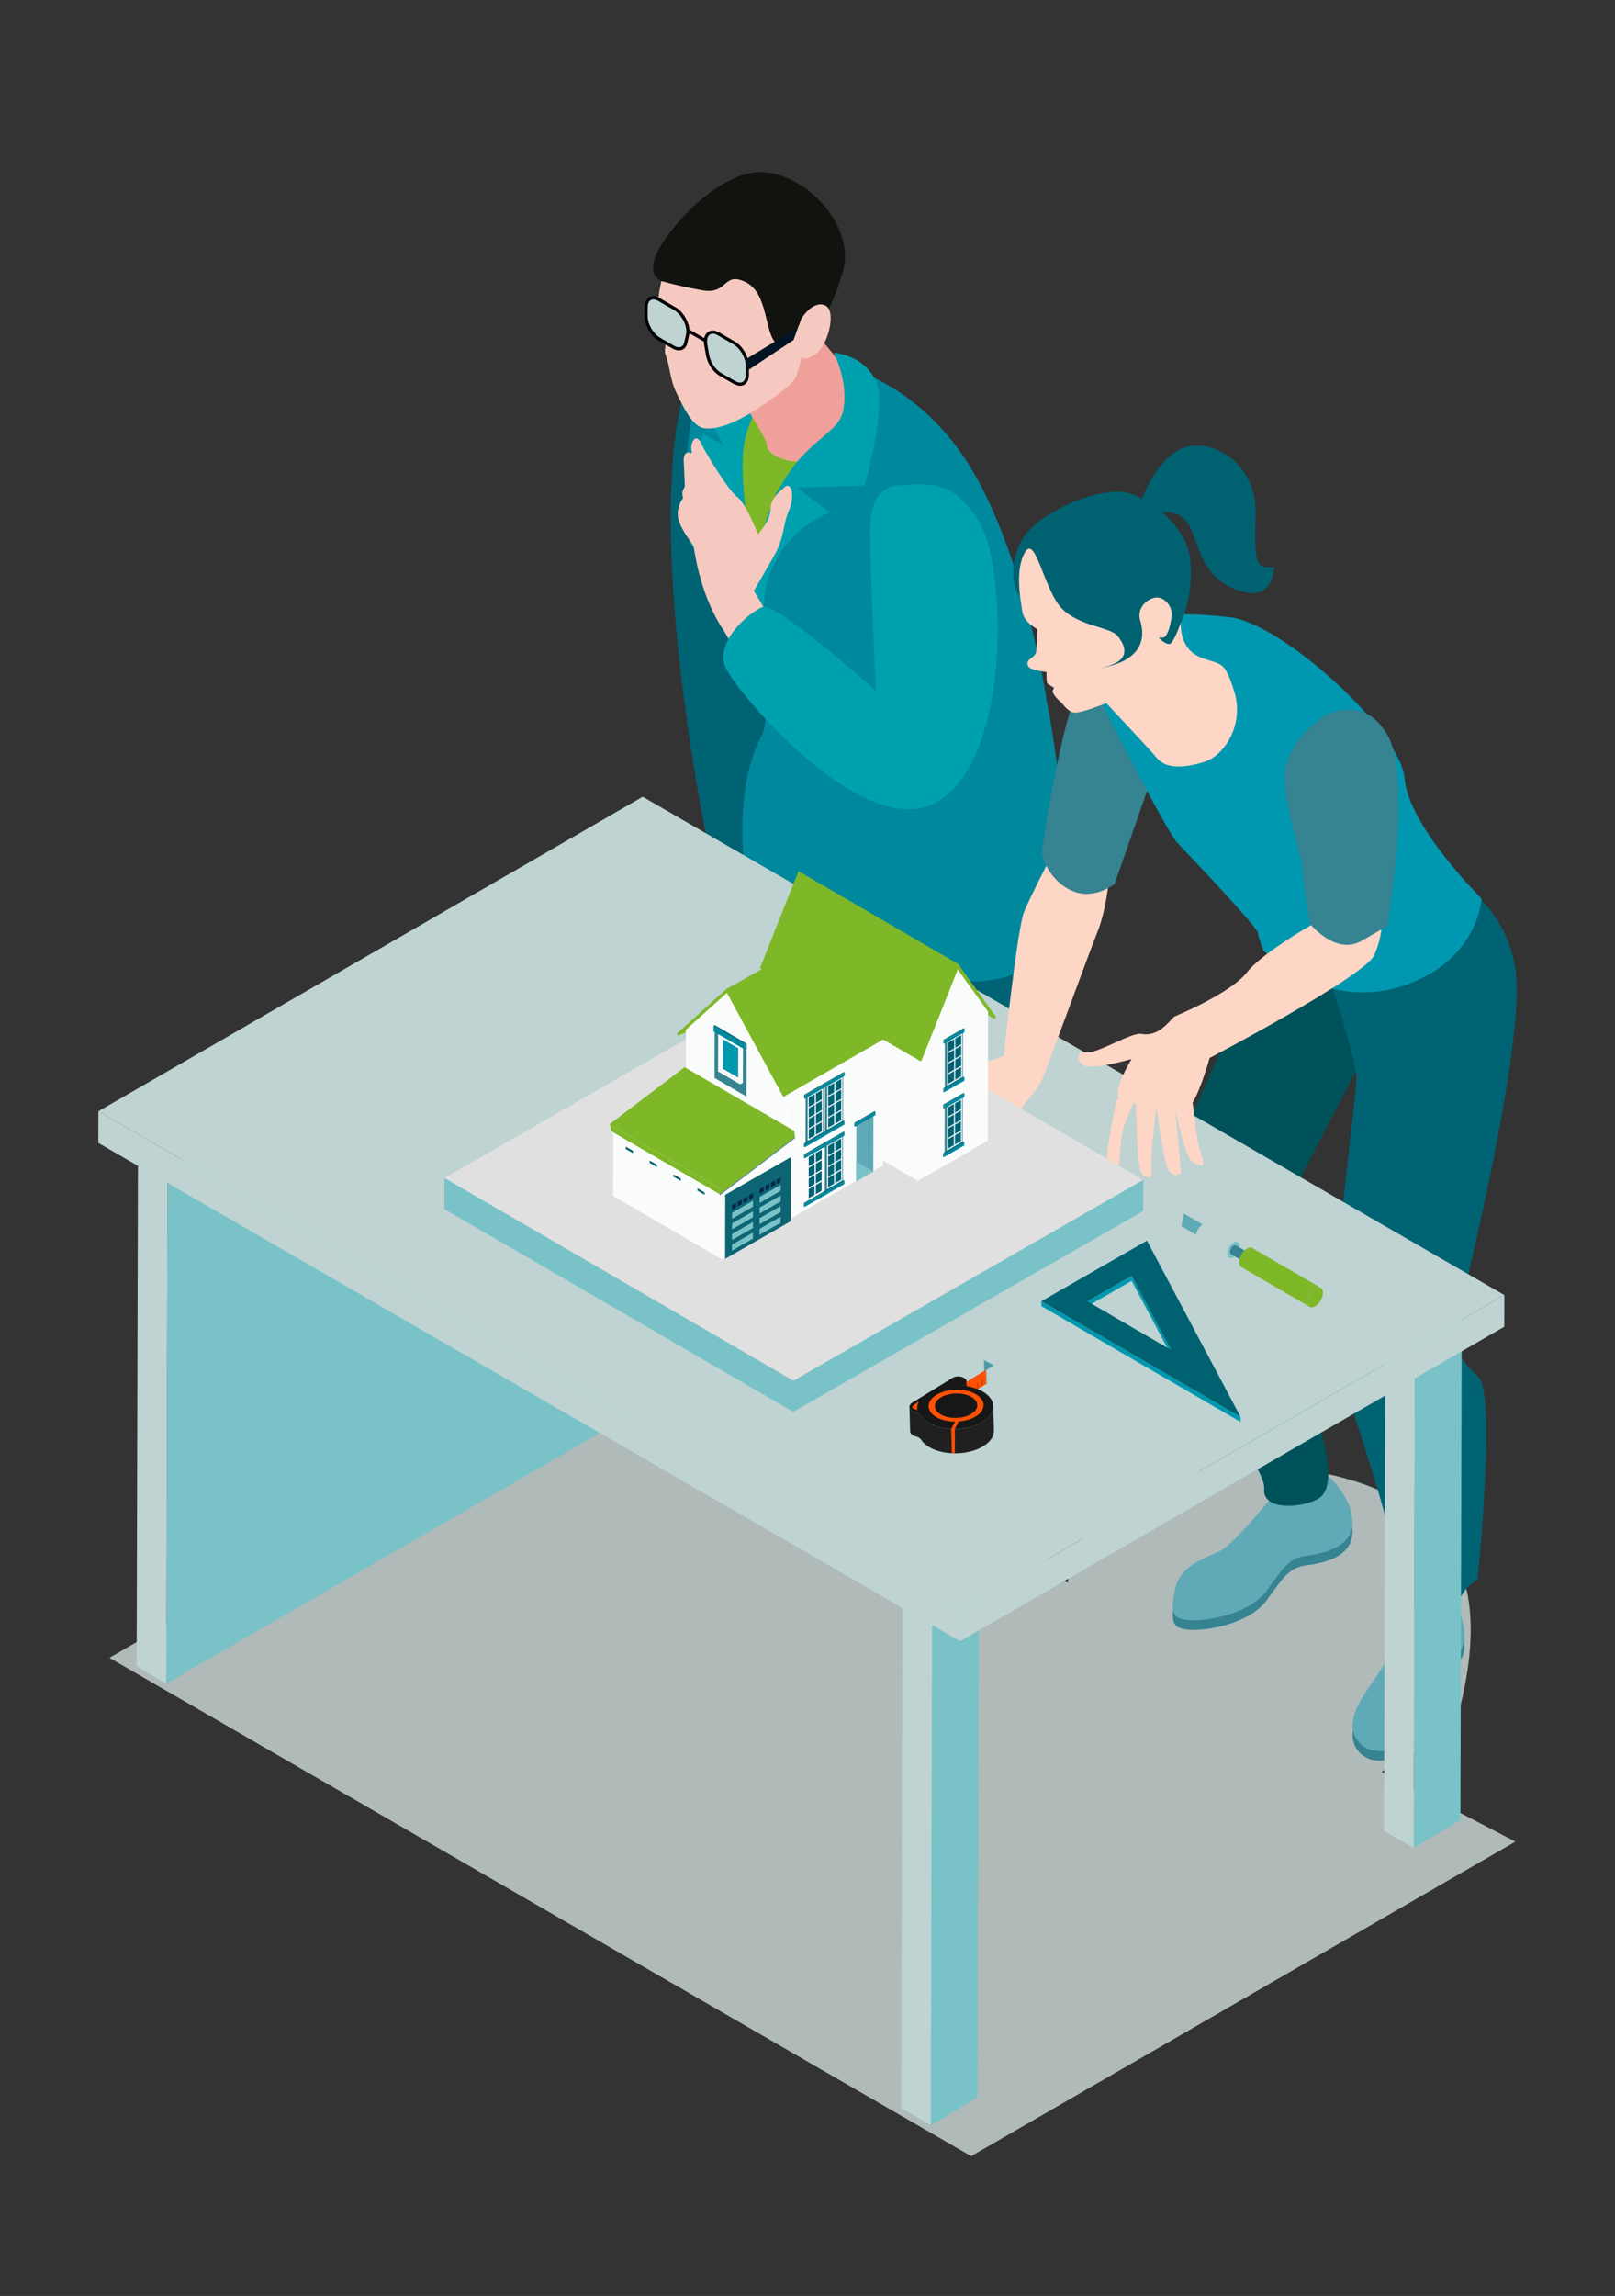 <svg xmlns="http://www.w3.org/2000/svg" viewBox="0 0 343.48 488.01"><rect x="0" y="0" width="343.48" height="488.01" fill="#333333" stroke="none"/><defs><style>.cls-1{fill:#00525a;}.cls-2{fill:#012849;}.cls-3{fill:#006171;}.cls-4{fill:#00889d;}.cls-5{fill:#0098b0;}.cls-6{fill:#000004;}.cls-7{fill:#001424;}.cls-8{fill:#006374;}.cls-9{fill:#f6c9c0;}.cls-10{fill:#fafcfc;}.cls-11{fill:#ff5003;}.cls-12{fill:#fdd6c5;}.cls-13{fill:#f0a09b;}.cls-14{fill:#7eb828;}.cls-15{fill:#6486a0;}.cls-16{fill:#00a1ae;}.cls-17{fill:#bed3d2;}.cls-18{fill:#e0e0e0;}.cls-19{fill:#171717;}.cls-20{fill:#202020;}.cls-21{fill:#10130e;}.cls-22{fill:#0d6574;}.cls-23{fill:#368392;}.cls-24{fill:#86a9c6;}.cls-25{fill:#4998a3;}.cls-26{fill:#272727;}.cls-27{fill:#5faab6;}.cls-28{fill:#79c2c8;}.cls-29{fill:#afbab9;}.cls-29,.cls-30{mix-blend-mode:multiply;}.cls-31{isolation:isolate;}</style></defs><g class="cls-31"><g id="Calque_1"><g><polygon class="cls-7" points="137.52 64.76 150.72 57.25 150 59.12 137.52 67.41 137.52 64.76"></polygon><g><g class="cls-30"><path class="cls-17" d="M249.82,318.33c0,15.18-21.31,27.48-47.6,27.48s-60.02-18.51-60.02-33.69,21.31-27.48,47.6-27.48,60.02,18.51,60.02,33.69Z"></path></g><g><g><path class="cls-9" d="M144.32,100.76s3.28,29.89,6.14,42.58c2.87,12.69-.1,11.16,.82,21.14,.92,9.98,2.61,14.13,2.92,15.66,.31,1.54-.92,6.91-1.54,9.83-.61,2.92-1.69,6.91-.46,9.21,1.23,2.3,2.3,10.75,4.61,12.28,2.3,1.54,3.99,3.38,4.3,2.3,.31-1.07-1.69-3.84-1.69-6.91s1.38-10.75,1.38-10.75c0,0,3.07-1.23,3.99,.46,.92,1.69-2,9.98,.92,7.22,2.92-2.76,3.22-17.66,1.23-19.81-2-2.15-4.3-3.07-4.3-6.6s3.22-35.62,4.15-42.69c.92-7.06,1.23-28.1-5.07-31.94-6.3-3.84-17.4-2-17.4-2Z"></path><g><path class="cls-8" d="M153.02,70.39s-5.24,5.24-6.97,10.71c-9.52,30.1,4.02,95.85,4.02,95.85,0,0,3.41,8.98,11.49,10.41,8.08,1.44,10.59-2.15,10.59-2.15,0,0-1-87.89-3.7-99.74-2.69-11.85-15.44-15.08-15.44-15.08Z"></path><path class="cls-17" d="M166.13,292.65s-9.69,10.05-13.29,10.41c-3.59,.36-14,9.7-13.64,12.21,.36,2.51,2.51,7.54,16.88,2.15,14.36-5.39,11.49-5.39,18.31-5.74,6.82-.36,11.85-5.03,10.41-8.26-1.44-3.23-4.31-14.36-4.31-14.36l-14.36,3.59Z"></path><path class="cls-26" d="M166.13,290.49s-9.69,10.05-13.29,10.41c-3.59,.36-14,9.69-13.64,12.21,.36,2.51,2.51,7.54,16.88,2.15,14.36-5.39,11.49-5.39,18.31-5.74,6.82-.36,11.85-5.03,10.41-8.26-1.44-3.23-4.31-14.36-4.31-14.36l-14.36,3.59Z"></path><path class="cls-24" d="M230.4,304.85s-.36,15.08-2.51,19.75c-2.15,4.67-7.18,15.8,3.23,14.36,10.41-1.44,12.21-7.9,16.52-15.44,4.31-7.54,0-29.8,0-29.8,0,0-7.54-6.46-10.77-5.03-3.23,1.44-7.18,17.59-7.18,17.59l.72-1.44Z"></path><path class="cls-26" d="M228.24,304.14s-.36,15.08-2.51,19.75c-2.15,4.67-7.18,15.8,3.23,14.36,10.41-1.44,12.21-7.9,16.52-15.44,4.31-7.54,0-29.8,0-29.8,0,0-7.54-6.46-10.77-5.03-3.23,1.44-7.18,17.59-7.18,17.59l.72-1.44Z"></path><path class="cls-1" d="M165.77,154.05s-8.26,17.24-7.54,46.68c.72,29.44,2.87,40.93,3.59,53.86,.72,12.93-2.15,41.29-2.15,41.29,0,0-.72,7.9,14,2.15,14.72-5.75,11.49-7.54,11.49-7.54,0,0,2.87-32.31,5.74-47.75,2.87-15.44,3.59-74.32,2.51-74.68-1.08-.36-27.65-14-27.65-14Z"></path><path class="cls-8" d="M177.62,173.08s-2.51,85.81,7.54,91.56c10.05,5.74,35.55,26.57,36.26,30.52,.72,3.95,3.95,11.49,3.95,11.49,0,0,0,8.98,9.69-.36,9.7-9.34,4.31-18.67,4.31-18.67,0,0-8.98-23.34-15.44-27.29-6.46-3.95-12.93-6.82-12.93-6.82,0,0,12.93-52.06,12.21-74.68-.72-22.62-9.69-29.44-9.69-29.44l-35.91,23.7Z"></path><path class="cls-4" d="M149.61,75.06s-7.18,31.96-2.51,40.93c4.67,8.98,20.01,30.55,14.62,40.97-5.39,10.41-3.53,25.82-3.53,25.82,0,0,38.19,38.37,62.8,21.58,11.23-7.66,1.63-55.38,1.63-55.38,0,0-4.06-27.24-14.47-46.63-10.41-19.39-25.49-23.07-27.29-24.51-.83-.67-7.59-1.31-14.62-1.81-8.14-.58-16.62-.97-16.62-.97Z"></path><path class="cls-14" d="M159.35,83.49c-.06,.05-.12,.1-.18,.15-.67,.65-4.86,4.94-5.23,10.97-.41,6.55,8.19,30.71,8.19,30.71,0,0-.18-19.59,4.91-22.93,23.75-15.56,2.53-26.57-7.69-18.9Z"></path><path class="cls-16" d="M169.5,74.14s-10.65,11.46-11.47,22.11c-.82,10.65,4.09,32.76,4.09,32.76,0,0-14.74-19.65-13.92-27.43,.82-7.78,1.23-9.42,1.23-9.42l4.5,2.46-5.32-9.01s2.87-13.1,8.6-14.74c5.73-1.64,12.28,3.28,12.28,3.28Z"></path><path class="cls-13" d="M156.03,82.34s7.54,11.49,7.18,12.57c-.36,1.08,4.31,4.67,10.05,2.51,5.74-2.15,9.08-11.2,8.08-15.44-.95-4.03-9.87-13.29-9.87-13.29l-15.44,13.64Z"></path><path class="cls-21" d="M142.12,63.22l-1.44-3.5s-3.41-1.08-.81-6.28c2.6-5.21,14-18.49,23.88-16.7s17.77,12.57,15.62,20.56c-2.15,7.99-5.57,12.66-5.57,12.66l-8.17,6.28s-.81,.9-4.13,.9-19.39-13.91-19.39-13.91Z"></path><path class="cls-9" d="M140.68,59.72s-1.62,6.28-.09,8.35c1.53,2.06,1.62,1.8,1.62,2.42s-1.2,3.57-.65,4.94c.9,2.22,.94,5.29,2.26,7.98,1.21,2.46,3.23,7.01,5.66,7.55,2.42,.54,6.73-.63,13.29-5.21,6.55-4.58,6.37-5.21,6.82-6.55,.45-1.35,.9-3.41,.9-3.41,0,0,.36,1.26,3.05-.63,2.69-1.89,4.49-9.43,1.8-10.32-2.69-.9-4.94,2.96-4.94,2.96,0,0-2.15,7.18-5.03,5.39-2.87-1.8-1.8-10.77-6.73-13.2-4.94-2.42-3.68,2.69-9.25,1.71-5.57-.99-8.71-1.97-8.71-1.97Z"></path></g></g><path class="cls-16" d="M162.54,128.6s-5.32-.82,.41-18.02c5.73-17.2,15.15-17.2,16.38-23.34,1.23-6.14-2.05-12.28-2.05-12.28,0,0,6.55,.41,9.01,6.14,2.46,5.73-2.46,22.11-2.46,22.11l-14.33,.41,6.96,5.32s-6.14,2.05-10.24,8.19c-4.09,6.14-3.69,11.46-3.69,11.46Z"></path><path class="cls-9" d="M158.58,143.68c2.44-3.06,4.89-6.12,7.09-9.36-2.94-4.67-5.34-8.73-5.34-8.73,0,0,1.82-3.1,4.23-7.34,2.41-4.25,1.81-6.35,3.23-9.76,1.42-3.41,.38-6.19-.92-4.95-1.31,1.23-2.88,2.19-3.01,4.8-.13,2.6-2.66,5.18-2.66,5.18,0,0-2.63-6.69-4.45-7.93-1.83-1.24-7.11-10.09-7.45-11.02-.35-.92-1.2-2.09-1.91-.87-.7,1.22-.18,2.67-.18,2.67,0,0-1.93-1.05-1.79,1.71,.13,2.76,.24,5.33,.24,5.33,0,0-.62,.91-.54,1.57,.07,.65,.16,.88,.16,.88,0,0-1.63,2.05-.99,4.51,.64,2.46,3.14,5.37,3.25,5.83,.11,.47,1.19,9.92,6.13,17.43,1.51,2.29,3.2,5.94,4.93,10.05Z"></path><path class="cls-16" d="M190.59,103.22s-5.53,0-5.53,9.21,1.23,34.4,1.23,34.4c0,0-21.29-19.04-24.16-17.81-2.87,1.23-10.24,7.37-7.78,12.9,2.46,5.53,30.1,38.08,45.45,28.25,15.35-9.83,14.13-49.75,8.6-58.96-5.53-9.21-10.44-8.6-17.81-7.98Z"></path></g></g><g><g id="Axo_base"><path class="cls-17" d="M150.86,70.78c.5-.29,1.19-.25,1.97,.2l3.32,1.92c1.54,.89,2.79,3.05,2.79,4.83v1.93c0,.89-.31,1.51-.82,1.81-.5,.29-1.2,.25-1.97-.2l-2.94-1.7c-1.3-.75-2.43-2.44-2.72-4.08l-.38-2.15c-.22-1.27,.1-2.19,.75-2.56Z"></path><path class="cls-6" d="M157.4,81.99c-.44,0-.92-.14-1.42-.43l-2.94-1.7c-1.39-.8-2.58-2.58-2.88-4.31l-.38-2.15c-.24-1.35,.1-2.44,.92-2.91,.64-.37,1.45-.29,2.3,.2l3.32,1.92c1.63,.94,2.96,3.24,2.96,5.12v1.94c0,.99-.35,1.73-.99,2.1-.27,.15-.57,.23-.89,.23Zm-6.37-10.92c-.56,.32-.78,1.15-.59,2.21l.38,2.16c.27,1.53,1.35,3.14,2.56,3.84l2.94,1.7c.64,.37,1.22,.44,1.63,.2,.42-.24,.65-.78,.65-1.52v-1.94c0-1.67-1.18-3.7-2.62-4.54l-3.32-1.92c-.63-.37-1.21-.44-1.63-.2Z"></path></g><g><path class="cls-17" d="M146.31,70.25l3.73,2.16-3.73-2.16Z"></path><path d="M150.04,72.75c-.06,0-.12-.01-.17-.04l-3.73-2.16c-.16-.09-.21-.3-.12-.46,.09-.16,.3-.21,.46-.12l3.73,2.16c.16,.09,.21,.3,.12,.46-.06,.11-.18,.17-.29,.17Z"></path></g><g id="Axo_base-2"><path class="cls-17" d="M138.23,63.49c.5-.29,1.2-.25,1.97,.2l3.32,1.92c1.79,1.03,3.12,3.72,2.72,5.5l-.38,1.71c-.12,.54-.39,.92-.75,1.13-.51,.29-1.21,.24-1.97-.2l-2.94-1.7c-1.54-.89-2.79-3.05-2.79-4.83v-1.93c0-.89,.31-1.51,.82-1.81Z"></path><path class="cls-6" d="M144.39,74.48c-.44,0-.92-.14-1.41-.43l-2.94-1.7c-1.63-.94-2.96-3.24-2.96-5.12v-1.93c0-.98,.35-1.73,.99-2.1,.64-.37,1.45-.3,2.3,.2l3.32,1.92c1.91,1.1,3.3,3.95,2.88,5.87l-.38,1.71c-.14,.62-.45,1.09-.91,1.35-.27,.15-.57,.23-.89,.23Zm-5.99-10.7c-.42,.24-.65,.78-.65,1.52v1.93c0,1.67,1.18,3.71,2.62,4.54l2.94,1.7c.63,.37,1.23,.44,1.63,.2,.29-.17,.49-.49,.59-.92l.38-1.71c.36-1.64-.9-4.18-2.56-5.14l-3.32-1.92c-.64-.37-1.21-.44-1.63-.2Z"></path></g></g><polygon class="cls-7" points="158.84 76.21 169.7 69.66 168.78 72.26 158.84 78.86 158.84 76.21"></polygon></g><g><g><path class="cls-29" d="M293.83,376.63c6.44-4.97,14.83-6.86,15.94-10.85,5.17-18.6,5.14-36.86-11.66-46.62-16.8-9.76-43.99-9.88-60.73-.27-5.36,3.08-8.75,9.66-10.33,17.5l-88.02-50.88L23.27,352.37l183.27,105.93,115.75-66.86-28.46-14.82Z"></path><g><g><path class="cls-23" d="M272.43,317.89s-9.72,12.22-12.79,13.74c-3.06,1.52-8.68,3.04-9.71,8.14-1.03,5.1-.65,6.37,3.04,6.64,3.7,.27,12.75-1.24,16.47-6.33,3.71-5.09,4.74-6.87,8.44-7.37,3.7-.5,10.97-1.88,9.59-8.77-1.38-6.89-9.15-11.37-9.15-11.37l-5.88,5.34Z"></path><path class="cls-27" d="M272.43,315.85s-9.72,12.22-12.79,13.74c-3.06,1.52-8.68,3.04-9.71,8.14-1.03,5.1-.65,6.37,3.04,6.64,3.7,.26,12.75-1.24,16.47-6.33,3.71-5.09,4.74-6.87,8.44-7.37,3.7-.5,10.97-1.88,9.59-8.77-1.38-6.89-9.15-11.37-9.15-11.37l-5.88,5.34Z"></path><path class="cls-1" d="M271.21,198.53s-31.8,65.2-28.76,73.37c3.04,8.17,26.93,39.35,26.41,44.44s8.66,4.1,11.73,2.07c3.07-2.03,1.55-9.18,1.55-9.18,0,0-5.04-23.99-8.59-29.61-3.56-5.62-7.12-9.71-7.12-9.71l25.12-48.39,2.1-21.93-22.44-1.08Z"></path><path class="cls-23" d="M297.74,339.51s-.92,11.47-3.1,15.8c-2.18,4.33-9.72,11.58-5.91,16.69,3.81,5.11,13,.54,16.33-4.42,3.33-4.96,3.35-11.47,5.65-14.9,2.3-3.44-1.38-10.33-2-14.41-.63-4.08-10.97,1.25-10.97,1.25Z"></path><path class="cls-27" d="M297.75,337.47s-.92,11.47-3.1,15.8c-2.18,4.33-9.72,11.58-5.91,16.69,3.81,5.11,13,.54,16.33-4.42,3.33-4.96,3.35-11.47,5.65-14.9,2.3-3.44-1.38-10.33-2-14.41-.63-4.08-10.97,1.25-10.97,1.25Z"></path><path class="cls-8" d="M278.87,197.02s9.62,26.55,9.61,32.16-6.77,50.99-4.24,59.67c2.53,8.68,13.66,40.33,12.13,43.9-1.54,3.57,1,7.65,1,7.65,0,0,10.7,4.11,12.75,.03,2.05-4.07,4.09-4.58,4.09-4.58,0,0,4.19-39.77,.11-43.35-4.07-3.58-5.59-7.16-5.59-7.16,0,0,16.49-63.71,13.47-80.04-3.02-16.33-17.29-20.45-17.29-20.45l-26.05,12.17Z"></path></g><g><g><polygon class="cls-28" points="151.4 181.34 151.11 290.97 35.36 357.83 35.65 248.2 151.4 181.34"></polygon><polygon class="cls-17" points="35.65 248.2 35.36 357.83 29.06 354.17 29.35 244.54 35.65 248.2"></polygon></g><g class="cls-31"><g><polygon class="cls-28" points="208.19 336.15 207.9 445.78 197.95 451.74 198.24 342.12 208.19 336.15"></polygon><polygon class="cls-17" points="198.24 342.12 197.95 451.74 191.65 448.08 191.94 338.46 198.24 342.12"></polygon></g><g><polygon class="cls-28" points="310.89 277.21 310.6 386.84 300.66 392.81 300.95 283.18 310.89 277.21"></polygon><polygon class="cls-17" points="300.95 283.18 300.66 392.81 294.36 389.15 294.65 279.52 300.95 283.18"></polygon></g><polygon class="cls-17" points="319.95 275.27 319.93 282 204.18 348.86 204.2 342.13 319.95 275.27"></polygon><polygon class="cls-17" points="204.2 342.13 204.18 348.86 20.91 242.93 20.93 236.2 204.2 342.13"></polygon><polygon class="cls-17" points="319.95 275.27 204.2 342.13 20.93 236.2 136.69 169.35 319.95 275.27"></polygon></g></g><g><path class="cls-3" d="M242.68,106.55s3.49-10.38,10.12-11.67c6.63-1.28,14.54,4.72,14.25,14.33s.1,11.3,2.44,11.31,1.43,0,1.43,0c0,0,.17,8.7-9.14,4.33-9.31-4.38-5.9-15.54-13.18-15.95-7.27-.41-6.81-.14-6.81-.14l.89-2.21Z"></path><g><g><g><path class="cls-12" d="M235.92,186.58s-.66,6.88-2.45,11.34c-1.8,4.46-11.3,30.57-12.07,32.1-.77,1.53-6.14,7.76-6.14,7.76,0,0-2.05,2.29-2.31,3.69-.26,1.4-1.41,4.33-3.33,4.33s-2.42-1.54-1.65-2.94c.77-1.4,2.04-1.52,2.05-3.06v-3.06s-10.7-.67-11.47-.54c-.77,.13-3.32,.76-4.21,1.14-.89,.38-3.7,1.14-4.59,.88-.89-.26-2.29-1.54-1.14-2.17,1.15-.63,1.92-.89,3.57-1.78,1.66-.89,8.67-1.51,8.67-1.51l-10.07-.54s-2.3-.13-3.19-.65c-.89-.51-.76-1.79-.25-2.17,.51-.38,1.91-.51,1.91-.51,0,0-1.53-1.28-.63-1.79,.89-.51,1.91-.76,1.91-.76,0,0-.38-1.02,0-1.28,.38-.25,12.37,1.44,16.06,1.19,3.7-.24,6.89-1.89,6.89-1.89,0,0,2.88-26.9,4.29-30.46,1.41-3.57,7.95-16.05,7.95-16.05l10.18,8.7Z"></path><path class="cls-23" d="M245.29,164.29l-8.22,23.57s-4.6,3.81-9.57,1.25c-4.97-2.56-5.97-7.79-5.97-7.79,0,0,5.33-38.11,11.07-40.01,5.74-1.9,12.69,22.99,12.69,22.99Z"></path></g><path class="cls-5" d="M232.21,145.26s15.47,31.03,18.27,33.97c2.8,2.94,16.79,17.64,17.04,19.04,.25,1.4,1.14,3.7,1.14,3.7,0,0,12.59,12.91,29.18,7.73,16.59-5.18,17.26-18.7,17.26-18.7,0,0-15.52-15.34-16.38-25.55-.87-10.2-26.18-33.1-37.27-34.27-11.09-1.18-30.34-2.5-29.24,14.08Z"></path><path class="cls-12" d="M293.79,196.17l-12.49-.93s-12.51,6.85-16.1,11.43c-3.58,4.58-15.45,9.4-15.45,9.4-1.53,1.53-3.58,4.33-7.02,3.68-2.02-.38-9.32,4.18-11.49,3.92-2.17-.26-2.55,1.4-.9,2.68,1.65,1.28,10.33-1.25,10.33-1.25,0,0-3.94,6.39-2.74,8.2l-.47,.59s-2.97,13.38-1.82,14.15c1.15,.77,2.04,.77,2.29,.26,.26-.51,.15-7.01,1.43-9.82,.72-1.56,1.3-2.99,1.69-3.96,.17,.04,.34,.09,.52,.13,.08,3.25,.32,11.31,.82,13.54,.63,2.81,2.93,2.3,2.55,1.03-.49-1.63,.68-11.29,.99-13.72,.42,2.57,1.63,12.73,2.97,13.73,1.53,1.15,2.3,0,2.3,0l-1.22-13.29c.32,1.51,2.15,10.55,3.9,11.25,1.91,.77,1.91,.64,2.04,.13,.13-.51-1.01-3.7-1.26-5.1-.2-1.09-.77-5.81-1.01-7.85,1.82-3,3.61-9.49,3.61-9.49,0,0,33.07-17.38,35-21.84,1.92-4.46,1.55-6.88,1.55-6.88Z"></path><path class="cls-23" d="M281.41,152.27s-8.18,5.59-8.19,12.73c-.02,7.14,3.91,17.35,3.9,20.28s1.5,11.1,1.5,11.1c0,0,5.47,6.77,10.96,3.6l5.49-3.17s5.31-31.1,.11-40.42c-5.2-9.32-13.76-4.12-13.76-4.12Z"></path></g><g><path class="cls-3" d="M219.24,129.41s-1.97-1.41-3.11-3.96c-1.14-2.55-1.38-9.44,4.12-14.02,5.5-4.58,13.6-7.23,18.19-6.9,4.59,.33,13.24,6.22,14.56,13.55,1.32,7.34-1.84,14.26-1.84,14.26,0,0-.95,4.61-.95,5.69s.38,2.23-3.2,4.26c-3.58,2.03-6.7,2.79-6.7,2.79l-6.37-1.42-4.64-7.03-10.05-7.23Z"></path><path class="cls-12" d="M251.15,132.34s-.52,5.44,4.06,7.32c4.59,1.88,5.1,.35,7.29,7.33,2.19,6.98-2.08,13.6-6.33,14.94-4.25,1.35-8.16,1.51-10.03-.71-1.86-2.22-10.85-11.76-10.85-11.76,0,0-5.08,2.03-6.61,2.02-1.53,0-2.61-1.92-3.12-2.3-.51-.38-1.91-1.85-1.65-2.43l.26-.57s-1.02-.58-1.34-.83c-.32-.26-.25-2.49-.25-2.49,0,0-2.23-.32-3.19-.71-.96-.38-1.08-1.28-.57-1.85,.51-.57,1.47-.76,1.6-2.1,.13-1.34,.2-4.46,.2-4.46,0,0-2.87-1.47-3.18-3.71-.31-2.23-1.7-8.68,.54-12.62,2.24-3.95,4.06,7.98,7.81,11.88,3.75,3.9,10.32,3.93,11.91,5.9,4.88,6.03-4.23,6.81-4.23,6.81,0,0,11.86-.78,9.02-10.18-.54-1.77,.39-3.82,2.63-4.65,2.23-.82,4.27,1.54,4.07,3.71-.2,2.17-.97,4.65-1.86,4.65h-.89s1.72,1.85,2.55,1.22c.83-.64,2.16-4.41,2.16-4.41Z"></path></g></g></g></g><g id="Axo_Projection"><g id="Axo_Extrusion"><g id="Axo_Surface_"><polygon id="Axo_panel" class="cls-28" points="94.53 250.37 168.73 293.46 168.71 300.09 94.51 256.99 94.53 250.37"></polygon><polygon id="Axo_panel-2" class="cls-28" points="168.73 293.46 243.15 250.76 243.13 257.39 168.71 300.09 168.73 293.46"></polygon></g><polygon id="Axo_base-3" class="cls-18" points="94.53 250.37 168.95 207.66 243.15 250.76 168.73 293.46 94.53 250.37"></polygon></g><g><polygon id="Axo_panel_" class="cls-14" points="203.51 205.23 211.46 216.52 177.7 196.91 177.92 190.81 203.51 205.23"></polygon><polygon class="cls-14" points="157.03 214.9 144.21 220.12 147.69 216.7 154.86 210.31 157.03 214.9"></polygon><g><g><g id="Axo_Extrusion-2"><polygon class="cls-10" points="195.28 223.55 195.21 250.99 162.48 231.98 162.55 204.54 195.28 223.55"></polygon><polygon class="cls-10" points="202.75 204.77 195.28 223.55 162.55 204.54 170.03 185.76 202.75 204.77"></polygon><polygon class="cls-10" points="202.75 204.77 210.15 215.02 210.08 242.46 195.21 250.99 195.28 223.55 202.75 204.77"></polygon></g><polygon id="Axo_base-4" class="cls-14" points="203.79 204.91 211.83 216.16 211.47 216.61 203.79 205.84 195.96 225.51 195.61 225.47 203.79 204.91"></polygon></g><g><g id="Axo_Extrusion-3"><polygon class="cls-10" points="168.44 258.83 168.51 232.03 187.87 220.93 187.8 247.72 168.44 258.83"></polygon><polygon class="cls-10" points="168.51 232.03 156.3 209.5 175.66 198.39 187.87 220.93 168.51 232.03"></polygon><polygon class="cls-10" points="168.44 258.83 145.8 245.68 145.87 218.88 156.3 209.5 168.51 232.03 168.44 258.83"></polygon></g><polygon id="Axo_base-5" class="cls-14" points="166.84 233.01 166.58 233.13 154.51 210.85 144.21 220.12 143.93 219.71 154.49 210.22 166.84 233.01"></polygon></g><g><g id="Axo_Extrusion-4"><polygon class="cls-10" points="168.46 241.89 153.5 253.57 130.44 240.18 145.4 228.49 168.46 241.89"></polygon><polygon class="cls-10" points="153.5 253.57 153.47 267.61 130.4 254.21 130.44 240.18 153.5 253.57"></polygon><polygon class="cls-10" points="168.46 241.89 168.41 259.03 153.47 267.61 153.5 253.57 168.46 241.89"></polygon></g><g id="Axo_Extrusion-5"><polygon id="Axo_panel_-2" class="cls-10" points="168.9 240.59 152.9 252.76 129.84 239.36 145.84 227.19 168.9 240.59"></polygon><polygon id="Axo_panel_-3" class="cls-10" points="152.9 252.76 153.1 254.08 130.04 240.68 129.84 239.36 152.9 252.76"></polygon><polygon id="Axo_base-6" class="cls-15" points="168.9 240.59 169.1 241.91 153.1 254.08 152.9 252.76 168.9 240.59"></polygon></g><g id="Axo_Extrusion-6"><polygon id="Axo_panel_-4" class="cls-14" points="168.87 240.35 152.86 252.51 129.8 239.12 145.8 226.95 168.87 240.35"></polygon><g><rect class="cls-14" x="127.75" y="232.81" width="20.1" height=".45" transform="translate(-112.93 130.92) rotate(-37.24)"></rect><rect class="cls-14" x="130.63" y="234.48" width="20.1" height=".45" transform="translate(-113.35 133) rotate(-37.24)"></rect><rect class="cls-14" x="133.52" y="236.16" width="20.1" height=".45" transform="translate(-113.78 135.09) rotate(-37.24)"></rect><rect class="cls-14" x="136.4" y="237.83" width="20.1" height=".45" transform="translate(-114.16 137.05) rotate(-37.22)"></rect><rect class="cls-14" x="139.28" y="239.51" width="20.1" height=".45" transform="translate(-114.63 139.26) rotate(-37.24)"></rect><rect class="cls-14" x="142.16" y="241.18" width="20.1" height=".45" transform="translate(-115.06 141.35) rotate(-37.24)"></rect><rect class="cls-14" x="145.05" y="242.86" width="20.1" height=".45" transform="translate(-115.48 143.43) rotate(-37.24)"></rect><rect class="cls-14" x="147.93" y="244.53" width="20.1" height=".45" transform="translate(-115.91 145.52) rotate(-37.24)"></rect><rect class="cls-14" x="150.81" y="246.21" width="20.1" height=".45" transform="translate(-116.25 147.38) rotate(-37.2)"></rect></g><polygon class="cls-14" points="152.86 252.51 153.06 253.83 130 240.44 129.8 239.12 152.86 252.51"></polygon><polygon class="cls-14" points="168.87 240.35 169.06 241.67 153.06 253.83 152.86 252.51 168.87 240.35"></polygon></g><g><polygon class="cls-10" points="154.95 255.58 166.8 248.77 166.8 248.5 154.95 255.31 154.95 255.58"></polygon><polygon class="cls-10" points="154.92 266.51 166.77 259.7 166.8 248.77 154.95 255.58 154.92 266.51"></polygon><g id="Axo_Compound_Extrusion"><g id="Axo_Extrusion-7"><polygon class="cls-10" points="167.12 260.17 167.15 248.7 166.8 248.5 166.77 259.97 167.12 260.17"></polygon><polygon class="cls-10" points="168.21 245.94 154.24 253.95 153.9 253.75 167.86 245.74 168.21 245.94"></polygon><polygon class="cls-10" points="154.24 253.95 154.21 267.58 153.86 267.38 153.9 253.75 154.24 253.95"></polygon></g><polygon class="cls-22" points="154.24 253.95 154.21 267.58 168.17 259.57 168.21 245.94 154.24 253.95"></polygon></g></g><g><g><g><polygon class="cls-2" points="156.56 256.63 155.7 257.12 155.71 256.13 156.57 255.64 156.56 256.63"></polygon><polygon class="cls-28" points="160.16 256.48 155.7 259.04 155.7 257.77 160.16 255.21 160.16 256.48"></polygon><polygon class="cls-28" points="160.15 258.74 155.69 261.3 155.7 260.03 160.15 257.47 160.15 258.74"></polygon><polygon class="cls-28" points="160.15 261.01 155.69 263.56 155.69 262.29 160.15 259.73 160.15 261.01"></polygon><polygon class="cls-28" points="160.14 263.27 155.68 265.82 155.68 264.55 160.14 261.99 160.14 263.27"></polygon><polygon class="cls-2" points="157.76 255.94 156.9 256.43 156.91 255.44 157.77 254.95 157.76 255.94"></polygon><polygon class="cls-2" points="158.96 255.25 158.1 255.74 158.11 254.75 158.97 254.26 158.96 255.25"></polygon></g><polygon class="cls-2" points="160.16 254.56 159.3 255.05 159.31 254.06 160.17 253.57 160.16 254.56"></polygon></g><g><g><polygon class="cls-2" points="162.44 253.26 161.58 253.75 161.58 252.76 162.44 252.27 162.44 253.26"></polygon><polygon class="cls-28" points="166.03 253.11 161.57 255.67 161.58 254.4 166.03 251.84 166.03 253.11"></polygon><polygon class="cls-28" points="166.02 255.37 161.57 257.93 161.57 256.66 166.03 254.1 166.02 255.37"></polygon><polygon class="cls-28" points="166.02 257.63 161.56 260.19 161.56 258.92 166.02 256.36 166.02 257.63"></polygon><polygon class="cls-28" points="166.01 259.9 161.55 262.45 161.56 261.18 166.02 258.62 166.01 259.9"></polygon><polygon class="cls-2" points="163.64 252.57 162.78 253.06 162.78 252.07 163.64 251.58 163.64 252.57"></polygon><polygon class="cls-2" points="164.84 251.88 163.98 252.37 163.98 251.38 164.84 250.89 164.84 251.88"></polygon></g><polygon class="cls-2" points="166.04 251.19 165.18 251.68 165.18 250.69 166.04 250.2 166.04 251.19"></polygon></g></g></g><polygon class="cls-27" points="185.76 236.79 185.73 249 182.1 251.08 182.13 238.87 185.76 236.79"></polygon><polygon class="cls-28" points="185.73 249 182.1 251.08 182.11 246.89 185.73 249"></polygon><g id="Axo_Extrusion-8"><polygon id="Axo_panel_-5" class="cls-3" points="186.19 236.28 181.88 238.76 181.7 238.66 186.01 236.18 186.19 236.28"></polygon><polygon id="Axo_panel_-6" class="cls-8" points="181.88 238.76 181.87 239.49 181.7 239.38 181.7 238.66 181.88 238.76"></polygon><polygon id="Axo_base-7" class="cls-4" points="186.19 236.28 186.19 237.01 181.87 239.49 181.88 238.76 186.19 236.28"></polygon></g><g><g><polygon class="cls-23" points="204.8 229.37 200.94 231.58 200.96 221.37 204.83 219.15 204.8 229.37"></polygon><g><polygon class="cls-8" points="204.43 219.91 204.42 221.98 203.09 222.75 203.09 220.68 204.43 219.91"></polygon><polygon class="cls-8" points="202.93 220.77 202.92 222.85 201.59 223.61 201.59 221.54 202.93 220.77"></polygon><polygon class="cls-8" points="204.42 222.18 204.42 224.25 203.08 225.02 203.09 222.94 204.42 222.18"></polygon><polygon class="cls-8" points="204.42 224.44 204.41 226.51 203.08 227.28 203.08 225.21 204.42 224.44"></polygon><polygon class="cls-8" points="202.92 225.3 202.91 227.37 201.57 228.14 201.58 226.07 202.92 225.3"></polygon><polygon class="cls-8" points="204.41 226.7 204.41 228.78 203.07 229.54 203.08 227.47 204.41 226.7"></polygon><polygon class="cls-8" points="202.92 223.04 202.92 225.11 201.58 225.88 201.59 223.8 202.92 223.04"></polygon><polygon class="cls-8" points="202.91 227.57 202.9 229.64 201.57 230.41 201.57 228.33 202.91 227.57"></polygon><g id="Axo_Compound_Extrusion-2"><g id="Axo_Extrusion-9"><g id="Axo_Inversion"><polygon id="Axo_panel-3" class="cls-10" points="204.5 228.83 204.5 226.76 204.41 226.7 204.41 228.78 204.5 228.83"></polygon><polygon id="Axo_panel-4" class="cls-10" points="203.16 229.6 204.5 228.83 204.41 228.78 203.07 229.54 203.16 229.6"></polygon></g><g id="Axo_Inversion-2"><polygon id="Axo_panel-5" class="cls-10" points="203.01 222.9 203.02 220.82 202.93 220.77 202.92 222.85 203.01 222.9"></polygon><polygon id="Axo_panel-6" class="cls-10" points="201.68 223.67 203.01 222.9 202.92 222.85 201.59 223.61 201.68 223.67"></polygon></g><g id="Axo_Inversion-3"><polygon id="Axo_panel-7" class="cls-10" points="203.01 225.16 203.01 223.09 202.92 223.04 202.92 225.11 203.01 225.16"></polygon><polygon id="Axo_panel-8" class="cls-10" points="201.67 225.93 203.01 225.16 202.92 225.11 201.58 225.88 201.67 225.93"></polygon></g><g id="Axo_Inversion-4"><polygon id="Axo_panel-9" class="cls-10" points="203 227.43 203.01 225.35 202.92 225.3 202.91 227.37 203 227.43"></polygon><polygon id="Axo_panel-10" class="cls-10" points="201.66 228.19 203 227.43 202.91 227.37 201.57 228.14 201.66 228.19"></polygon></g><g id="Axo_Inversion-5"><polygon id="Axo_panel-11" class="cls-10" points="202.99 229.69 203 227.62 202.91 227.57 202.9 229.64 202.99 229.69"></polygon><polygon id="Axo_panel-12" class="cls-10" points="201.66 230.46 202.99 229.69 202.9 229.64 201.57 230.41 201.66 230.46"></polygon></g><g id="Axo_Inversion-6"><polygon id="Axo_panel-13" class="cls-10" points="204.5 226.57 204.51 224.49 204.42 224.44 204.41 226.51 204.5 226.57"></polygon><polygon id="Axo_panel-14" class="cls-10" points="203.17 227.33 204.5 226.57 204.41 226.51 203.08 227.28 203.17 227.33"></polygon></g><g id="Axo_Inversion-7"><polygon id="Axo_panel-15" class="cls-10" points="204.51 224.3 204.51 222.23 204.42 222.18 204.42 224.25 204.51 224.3"></polygon><polygon id="Axo_panel-16" class="cls-10" points="203.17 225.07 204.51 224.3 204.42 224.25 203.08 225.02 203.17 225.07"></polygon></g><g id="Axo_Inversion-8"><polygon id="Axo_panel-17" class="cls-10" points="204.51 222.04 204.52 219.96 204.43 219.91 204.42 221.98 204.51 222.04"></polygon><polygon id="Axo_panel-18" class="cls-10" points="203.18 222.8 204.51 222.04 204.42 221.98 203.09 222.75 203.18 222.8"></polygon></g><polygon id="Axo_panel_-7" class="cls-10" points="204.69 219.68 201.52 221.5 201.43 221.44 204.6 219.62 204.69 219.68"></polygon><polygon id="Axo_panel_-8" class="cls-10" points="201.52 221.5 201.49 230.74 201.4 230.69 201.43 221.44 201.52 221.5"></polygon></g><path id="Axo_Compound" class="cls-10" d="M201.52,221.5l-.02,9.25,3.17-1.82,.02-9.25-3.17,1.82Zm2.98,7.33l-1.34,.77v-2.07s1.34-.77,1.34-.77v2.07Zm-1.51,.86l-1.34,.77v-2.07s1.34-.77,1.34-.77v2.07Zm.17-4.43l1.34-.77v2.07s-1.34,.77-1.34,.77v-2.07Zm-.17,2.17l-1.34,.77v-2.07s1.34-.77,1.34-.77v2.07Zm.17-4.43l1.34-.77v2.07s-1.34,.77-1.34,.77v-2.07Zm-.17,2.17l-1.34,.77v-2.07s1.34-.77,1.34-.77v2.07Zm.17-4.43l1.34-.77v2.07s-1.34,.77-1.34,.77v-2.07Zm-.17,2.17l-1.34,.77v-2.07s1.34-.77,1.34-.77v2.07Z"></path></g></g></g><g id="Axo_Extrusion-10"><polygon id="Axo_panel_-9" class="cls-3" points="205.14 218.64 200.83 221.12 200.65 221.02 204.96 218.54 205.14 218.64"></polygon><polygon id="Axo_panel_-10" class="cls-8" points="200.83 221.12 200.83 221.85 200.65 221.74 200.65 221.02 200.83 221.12"></polygon><polygon id="Axo_base-8" class="cls-4" points="205.14 218.64 205.14 219.37 200.83 221.85 200.83 221.12 205.14 218.64"></polygon></g><g id="Axo_Extrusion-11"><polygon id="Axo_panel_-11" class="cls-3" points="205.12 228.97 200.8 231.45 200.62 231.34 204.94 228.87 205.12 228.97"></polygon><polygon id="Axo_panel_-12" class="cls-8" points="200.8 231.45 200.8 232.17 200.62 232.07 200.62 231.34 200.8 231.45"></polygon><polygon id="Axo_base-9" class="cls-4" points="205.12 228.97 205.11 229.7 200.8 232.17 200.8 231.45 205.12 228.97"></polygon></g></g><g><g><polygon class="cls-23" points="179.31 238.68 175.45 240.9 175.47 230.68 179.34 228.47 179.31 238.68"></polygon><g><polygon class="cls-8" points="178.94 229.23 178.93 231.3 177.6 232.07 177.6 229.99 178.94 229.23"></polygon><polygon class="cls-8" points="177.44 230.09 177.43 232.16 176.09 232.93 176.1 230.86 177.44 230.09"></polygon><polygon class="cls-8" points="178.93 231.49 178.93 233.56 177.59 234.33 177.6 232.26 178.93 231.49"></polygon><polygon class="cls-8" points="178.93 233.75 178.92 235.83 177.59 236.6 177.59 234.52 178.93 233.75"></polygon><polygon class="cls-8" points="177.43 234.62 177.42 236.69 176.08 237.46 176.09 235.38 177.43 234.62"></polygon><polygon class="cls-8" points="178.92 236.02 178.92 238.09 177.58 238.86 177.59 236.79 178.92 236.02"></polygon><polygon class="cls-8" points="177.43 232.35 177.43 234.43 176.09 235.19 176.09 233.12 177.43 232.35"></polygon><polygon class="cls-8" points="177.42 236.88 177.41 238.95 176.08 239.72 176.08 237.65 177.42 236.88"></polygon><g id="Axo_Compound_Extrusion-3"><g id="Axo_Extrusion-12"><g id="Axo_Inversion-9"><polygon id="Axo_panel-19" class="cls-10" points="179.01 238.14 179.01 236.07 178.92 236.02 178.92 238.09 179.01 238.14"></polygon><polygon id="Axo_panel-20" class="cls-10" points="177.67 238.91 179.01 238.14 178.92 238.09 177.58 238.86 177.67 238.91"></polygon></g><g id="Axo_Inversion-10"><polygon id="Axo_panel-21" class="cls-10" points="177.52 232.21 177.53 230.14 177.44 230.09 177.43 232.16 177.52 232.21"></polygon><polygon id="Axo_panel-22" class="cls-10" points="176.18 232.98 177.52 232.21 177.43 232.16 176.09 232.93 176.18 232.98"></polygon></g><g id="Axo_Inversion-11"><polygon id="Axo_panel-23" class="cls-10" points="177.52 234.48 177.52 232.41 177.43 232.35 177.43 234.43 177.52 234.48"></polygon><polygon id="Axo_panel-24" class="cls-10" points="176.18 235.24 177.52 234.48 177.43 234.43 176.09 235.19 176.18 235.24"></polygon></g><g id="Axo_Inversion-12"><polygon id="Axo_panel-25" class="cls-10" points="177.51 236.74 177.52 234.67 177.43 234.62 177.42 236.69 177.51 236.74"></polygon><polygon id="Axo_panel-26" class="cls-10" points="176.17 237.51 177.51 236.74 177.42 236.69 176.08 237.46 176.17 237.51"></polygon></g><g id="Axo_Inversion-13"><polygon id="Axo_panel-27" class="cls-10" points="177.5 239.01 177.51 236.93 177.42 236.88 177.41 238.95 177.5 239.01"></polygon><polygon id="Axo_panel-28" class="cls-10" points="176.17 239.77 177.5 239.01 177.41 238.95 176.08 239.72 176.17 239.77"></polygon></g><g id="Axo_Inversion-14"><polygon id="Axo_panel-29" class="cls-10" points="179.01 235.88 179.02 233.81 178.93 233.75 178.92 235.83 179.01 235.88"></polygon><polygon id="Axo_panel-30" class="cls-10" points="177.68 236.65 179.01 235.88 178.92 235.83 177.59 236.6 177.68 236.65"></polygon></g><g id="Axo_Inversion-15"><polygon id="Axo_panel-31" class="cls-10" points="179.02 233.62 179.02 231.54 178.93 231.49 178.93 233.56 179.02 233.62"></polygon><polygon id="Axo_panel-32" class="cls-10" points="177.68 234.38 179.02 233.62 178.93 233.56 177.59 234.33 177.68 234.38"></polygon></g><g id="Axo_Inversion-16"><polygon id="Axo_panel-33" class="cls-10" points="179.02 231.35 179.03 229.28 178.94 229.23 178.93 231.3 179.02 231.35"></polygon><polygon id="Axo_panel-34" class="cls-10" points="177.69 232.12 179.02 231.35 178.93 231.3 177.6 232.07 177.69 232.12"></polygon></g><polygon id="Axo_panel_-13" class="cls-10" points="179.19 228.99 176.02 230.81 175.94 230.76 179.11 228.94 179.19 228.99"></polygon><polygon id="Axo_panel_-14" class="cls-10" points="176.02 230.81 176 240.06 175.91 240.01 175.94 230.76 176.02 230.81"></polygon></g><path id="Axo_Compound-2" class="cls-10" d="M176.02,230.81l-.02,9.25,3.17-1.82,.02-9.25-3.17,1.82Zm2.98,7.33l-1.34,.77v-2.07s1.34-.77,1.34-.77v2.07Zm-1.51,.86l-1.34,.77v-2.07s1.34-.77,1.34-.77v2.07Zm.17-4.43l1.34-.77v2.07s-1.34,.77-1.34,.77v-2.07Zm-.17,2.17l-1.34,.77v-2.07s1.34-.77,1.34-.77v2.07Zm.17-4.43l1.34-.77v2.07s-1.34,.77-1.34,.77v-2.07Zm-.17,2.17l-1.34,.77v-2.07s1.34-.77,1.34-.77v2.07Zm.17-4.43l1.34-.77v2.07s-1.34,.77-1.34,.77v-2.07Zm-.17,2.17l-1.34,.77v-2.07s1.34-.77,1.34-.77v2.07Z"></path></g></g></g><g id="Axo_Extrusion-13"><polygon id="Axo_panel_-15" class="cls-3" points="179.65 227.96 175.34 230.44 175.16 230.33 179.47 227.86 179.65 227.96"></polygon><polygon id="Axo_panel_-16" class="cls-14" points="175.34 230.44 175.33 231.16 175.16 231.06 175.16 230.33 175.34 230.44"></polygon><polygon id="Axo_base-10" class="cls-4" points="179.65 227.96 179.65 228.69 175.33 231.16 175.34 230.44 179.65 227.96"></polygon></g><g id="Axo_Extrusion-14"><polygon id="Axo_panel_-17" class="cls-3" points="179.63 238.29 175.31 240.76 175.13 240.66 179.45 238.18 179.63 238.29"></polygon><polygon id="Axo_panel_-18" class="cls-14" points="175.31 240.76 175.31 241.49 175.13 241.39 175.13 240.66 175.31 240.76"></polygon><polygon id="Axo_base-11" class="cls-4" points="179.63 238.29 179.62 239.01 175.31 241.49 175.31 240.76 179.63 238.29"></polygon></g></g><g><g><polygon class="cls-23" points="175.17 241.05 171.31 243.27 171.34 233.06 175.2 230.84 175.17 241.05"></polygon><g><polygon class="cls-8" points="174.8 231.6 174.8 233.67 173.46 234.44 173.47 232.37 174.8 231.6"></polygon><polygon class="cls-8" points="173.3 232.46 173.3 234.54 171.96 235.3 171.96 233.23 173.3 232.46"></polygon><polygon class="cls-8" points="174.8 233.86 174.79 235.94 173.46 236.7 173.46 234.63 174.8 233.86"></polygon><polygon class="cls-8" points="174.79 236.13 174.79 238.2 173.45 238.97 173.45 236.9 174.79 236.13"></polygon><polygon class="cls-8" points="173.29 236.99 173.28 239.06 171.95 239.83 171.95 237.76 173.29 236.99"></polygon><polygon class="cls-8" points="174.78 238.39 174.78 240.47 173.44 241.23 173.45 239.16 174.78 238.39"></polygon><polygon class="cls-8" points="173.3 234.73 173.29 236.8 171.95 237.57 171.96 235.49 173.3 234.73"></polygon><polygon class="cls-8" points="173.28 239.25 173.28 241.33 171.94 242.1 171.95 240.02 173.28 239.25"></polygon><g id="Axo_Compound_Extrusion-4"><g id="Axo_Extrusion-15"><g id="Axo_Inversion-17"><polygon id="Axo_panel-35" class="cls-10" points="174.87 240.52 174.87 238.44 174.78 238.39 174.78 240.47 174.87 240.52"></polygon><polygon id="Axo_panel-36" class="cls-10" points="173.53 241.28 174.87 240.52 174.78 240.47 173.44 241.23 173.53 241.28"></polygon></g><g id="Axo_Inversion-18"><polygon id="Axo_panel-37" class="cls-10" points="173.39 234.59 173.39 232.51 173.3 232.46 173.3 234.54 173.39 234.59"></polygon><polygon id="Axo_panel-38" class="cls-10" points="172.05 235.35 173.39 234.59 173.3 234.54 171.96 235.3 172.05 235.35"></polygon></g><g id="Axo_Inversion-19"><polygon id="Axo_panel-39" class="cls-10" points="173.38 236.85 173.38 234.78 173.3 234.73 173.29 236.8 173.38 236.85"></polygon><polygon id="Axo_panel-40" class="cls-10" points="172.04 237.62 173.38 236.85 173.29 236.8 171.95 237.57 172.04 237.62"></polygon></g><g id="Axo_Inversion-20"><polygon id="Axo_panel-41" class="cls-10" points="173.37 239.12 173.38 237.04 173.29 236.99 173.28 239.06 173.37 239.12"></polygon><polygon id="Axo_panel-42" class="cls-10" points="172.04 239.88 173.37 239.12 173.28 239.06 171.95 239.83 172.04 239.88"></polygon></g><g id="Axo_Inversion-21"><polygon id="Axo_panel-43" class="cls-10" points="173.37 241.38 173.37 239.31 173.28 239.25 173.28 241.33 173.37 241.38"></polygon><polygon id="Axo_panel-44" class="cls-10" points="172.03 242.15 173.37 241.38 173.28 241.33 171.94 242.1 172.03 242.15"></polygon></g><g id="Axo_Inversion-22"><polygon id="Axo_panel-45" class="cls-10" points="174.87 238.25 174.88 236.18 174.79 236.13 174.79 238.2 174.87 238.25"></polygon><polygon id="Axo_panel-46" class="cls-10" points="173.54 239.02 174.87 238.25 174.79 238.2 173.45 238.97 173.54 239.02"></polygon></g><g id="Axo_Inversion-23"><polygon id="Axo_panel-47" class="cls-10" points="174.88 235.99 174.89 233.92 174.8 233.86 174.79 235.94 174.88 235.99"></polygon><polygon id="Axo_panel-48" class="cls-10" points="173.54 236.76 174.88 235.99 174.79 235.94 173.46 236.7 173.54 236.76"></polygon></g><g id="Axo_Inversion-24"><polygon id="Axo_panel-49" class="cls-10" points="174.89 233.73 174.89 231.65 174.8 231.6 174.8 233.67 174.89 233.73"></polygon><polygon id="Axo_panel-50" class="cls-10" points="173.55 234.49 174.89 233.73 174.8 233.67 173.46 234.44 173.55 234.49"></polygon></g><polygon id="Axo_panel_-19" class="cls-10" points="175.06 231.37 171.89 233.19 171.8 233.13 174.97 231.31 175.06 231.37"></polygon><polygon id="Axo_panel_-20" class="cls-10" points="171.89 233.19 171.86 242.43 171.77 242.38 171.8 233.13 171.89 233.19"></polygon></g><path id="Axo_Compound-3" class="cls-10" d="M171.89,233.19l-.02,9.25,3.17-1.82,.02-9.25-3.17,1.82Zm2.98,7.33l-1.34,.77v-2.07s1.34-.77,1.34-.77v2.07Zm-1.51,.86l-1.34,.77v-2.07s1.34-.77,1.34-.77v2.07Zm.17-4.43l1.34-.77v2.07s-1.34,.77-1.34,.77v-2.07Zm-.17,2.17l-1.34,.77v-2.07s1.34-.77,1.34-.77v2.07Zm.17-4.43l1.34-.77v2.07s-1.34,.77-1.34,.77v-2.07Zm-.17,2.17l-1.34,.77v-2.07s1.34-.77,1.34-.77v2.07Zm.17-4.43l1.34-.77v2.07s-1.34,.77-1.34,.77v-2.07Zm-.17,2.17l-1.34,.77v-2.07s1.34-.77,1.34-.77v2.07Z"></path></g></g></g><g id="Axo_Extrusion-16"><polygon id="Axo_panel_-21" class="cls-3" points="175.52 230.33 171.2 232.81 171.02 232.71 175.34 230.23 175.52 230.33"></polygon><polygon id="Axo_panel_-22" class="cls-8" points="171.2 232.81 171.2 233.54 171.02 233.43 171.02 232.71 171.2 232.81"></polygon><polygon id="Axo_base-12" class="cls-4" points="175.52 230.33 175.51 231.06 171.2 233.54 171.2 232.81 175.52 230.33"></polygon></g><g id="Axo_Extrusion-17"><polygon id="Axo_panel_-23" class="cls-3" points="175.49 240.66 171.17 243.14 170.99 243.03 175.31 240.56 175.49 240.66"></polygon><polygon id="Axo_panel_-24" class="cls-8" points="171.17 243.14 171.17 243.86 170.99 243.76 170.99 243.03 171.17 243.14"></polygon><polygon id="Axo_base-13" class="cls-4" points="175.49 240.66 175.49 241.39 171.17 243.86 171.17 243.14 175.49 240.66"></polygon></g></g><g><g><polygon class="cls-23" points="179.28 251.35 175.41 253.56 175.44 243.35 179.3 241.13 179.28 251.35"></polygon><g><polygon class="cls-8" points="178.91 241.89 178.9 243.97 177.56 244.73 177.57 242.66 178.91 241.89"></polygon><polygon class="cls-8" points="177.4 242.75 177.4 244.83 176.06 245.59 176.07 243.52 177.4 242.75"></polygon><polygon class="cls-8" points="178.9 244.16 178.89 246.23 177.56 247 177.56 244.92 178.9 244.16"></polygon><polygon class="cls-8" points="178.89 246.42 178.89 248.49 177.55 249.26 177.56 247.19 178.89 246.42"></polygon><polygon class="cls-8" points="177.39 247.28 177.39 249.36 176.05 250.12 176.06 248.05 177.39 247.28"></polygon><polygon class="cls-8" points="178.89 248.68 178.88 250.76 177.55 251.52 177.55 249.45 178.89 248.68"></polygon><polygon class="cls-8" points="177.4 245.02 177.39 247.09 176.06 247.86 176.06 245.79 177.4 245.02"></polygon><polygon class="cls-8" points="177.39 249.55 177.38 251.62 176.04 252.39 176.05 250.31 177.39 249.55"></polygon><g id="Axo_Compound_Extrusion-5"><g id="Axo_Extrusion-18"><g id="Axo_Inversion-25"><polygon id="Axo_panel-51" class="cls-10" points="178.97 250.81 178.98 248.74 178.89 248.68 178.88 250.76 178.97 250.81"></polygon><polygon id="Axo_panel-52" class="cls-10" points="177.64 251.58 178.97 250.81 178.88 250.76 177.55 251.52 177.64 251.58"></polygon></g><g id="Axo_Inversion-26"><polygon id="Axo_panel-53" class="cls-10" points="177.49 244.88 177.49 242.81 177.4 242.75 177.4 244.83 177.49 244.88"></polygon><polygon id="Axo_panel-54" class="cls-10" points="176.15 245.65 177.49 244.88 177.4 244.83 176.06 245.59 176.15 245.65"></polygon></g><g id="Axo_Inversion-27"><polygon id="Axo_panel-55" class="cls-10" points="177.48 247.14 177.49 245.07 177.4 245.02 177.39 247.09 177.48 247.14"></polygon><polygon id="Axo_panel-56" class="cls-10" points="176.14 247.91 177.48 247.14 177.39 247.09 176.06 247.86 176.14 247.91"></polygon></g><g id="Axo_Inversion-28"><polygon id="Axo_panel-57" class="cls-10" points="177.48 249.41 177.48 247.33 177.39 247.28 177.39 249.36 177.48 249.41"></polygon><polygon id="Axo_panel-58" class="cls-10" points="176.14 250.17 177.48 249.41 177.39 249.36 176.05 250.12 176.14 250.17"></polygon></g><g id="Axo_Inversion-29"><polygon id="Axo_panel-59" class="cls-10" points="177.47 251.67 177.48 249.6 177.39 249.55 177.38 251.62 177.47 251.67"></polygon><polygon id="Axo_panel-60" class="cls-10" points="176.13 252.44 177.47 251.67 177.38 251.62 176.04 252.39 176.13 252.44"></polygon></g><g id="Axo_Inversion-30"><polygon id="Axo_panel-61" class="cls-10" points="178.98 248.55 178.98 246.47 178.89 246.42 178.89 248.49 178.98 248.55"></polygon><polygon id="Axo_panel-62" class="cls-10" points="177.64 249.31 178.98 248.55 178.89 248.49 177.55 249.26 177.64 249.31"></polygon></g><g id="Axo_Inversion-31"><polygon id="Axo_panel-63" class="cls-10" points="178.98 246.28 178.99 244.21 178.9 244.16 178.89 246.23 178.98 246.28"></polygon><polygon id="Axo_panel-64" class="cls-10" points="177.65 247.05 178.98 246.28 178.89 246.23 177.56 247 177.65 247.05"></polygon></g><g id="Axo_Inversion-32"><polygon id="Axo_panel-65" class="cls-10" points="178.99 244.02 179 241.94 178.91 241.89 178.9 243.97 178.99 244.02"></polygon><polygon id="Axo_panel-66" class="cls-10" points="177.65 244.78 178.99 244.02 178.9 243.97 177.56 244.73 177.65 244.78"></polygon></g><polygon id="Axo_panel_-25" class="cls-10" points="179.16 241.66 175.99 243.48 175.9 243.42 179.07 241.61 179.16 241.66"></polygon><polygon id="Axo_panel_-26" class="cls-10" points="175.99 243.48 175.97 252.73 175.88 252.67 175.9 243.42 175.99 243.48"></polygon></g><path id="Axo_Compound-4" class="cls-10" d="M175.99,243.48l-.02,9.25,3.17-1.82,.02-9.25-3.17,1.82Zm2.98,7.33l-1.34,.77v-2.07s1.34-.77,1.34-.77v2.07Zm-1.51,.86l-1.34,.77v-2.07s1.34-.77,1.34-.77v2.07Zm.17-4.43l1.34-.77v2.07s-1.34,.77-1.34,.77v-2.07Zm-.17,2.17l-1.34,.77v-2.07s1.34-.77,1.34-.77v2.07Zm.17-4.43l1.34-.77v2.07s-1.34,.77-1.34,.77v-2.07Zm-.17,2.17l-1.34,.77v-2.07s1.34-.77,1.34-.77v2.07Zm.17-4.43l1.34-.77v2.07s-1.34,.77-1.34,.77v-2.07Zm-.17,2.17l-1.34,.77v-2.07s1.34-.77,1.34-.77v2.07Z"></path></g></g></g><g id="Axo_Extrusion-19"><polygon id="Axo_panel_-27" class="cls-3" points="179.62 240.62 175.3 243.1 175.12 243 179.44 240.52 179.62 240.62"></polygon><polygon id="Axo_panel_-28" class="cls-14" points="175.3 243.1 175.3 243.83 175.12 243.73 175.12 243 175.3 243.1"></polygon><polygon id="Axo_base-14" class="cls-4" points="179.62 240.62 179.62 241.35 175.3 243.83 175.3 243.1 179.62 240.62"></polygon></g><g id="Axo_Extrusion-20"><polygon id="Axo_panel_-29" class="cls-3" points="179.59 250.95 175.28 253.43 175.1 253.32 179.41 250.85 179.59 250.95"></polygon><polygon id="Axo_panel_-30" class="cls-14" points="175.28 253.43 175.27 254.16 175.1 254.05 175.1 253.32 175.28 253.43"></polygon><polygon id="Axo_base-15" class="cls-4" points="179.59 250.95 179.59 251.68 175.27 254.16 175.28 253.43 179.59 250.95"></polygon></g></g><g><g><polygon class="cls-10" points="175.14 253.72 171.28 255.94 171.3 245.72 175.17 243.51 175.14 253.72"></polygon><g><polygon class="cls-8" points="174.77 244.27 174.76 246.34 173.43 247.11 173.43 245.03 174.77 244.27"></polygon><polygon class="cls-8" points="173.27 245.13 173.26 247.2 171.93 247.97 171.93 245.89 173.27 245.13"></polygon><polygon class="cls-8" points="174.76 246.53 174.76 248.6 173.42 249.37 173.43 247.3 174.76 246.53"></polygon><polygon class="cls-8" points="174.76 248.79 174.75 250.87 173.42 251.63 173.42 249.56 174.76 248.79"></polygon><polygon class="cls-8" points="173.26 249.66 173.25 251.73 171.91 252.5 171.92 250.42 173.26 249.66"></polygon><polygon class="cls-8" points="174.75 251.06 174.75 253.13 173.41 253.9 173.42 251.83 174.75 251.06"></polygon><polygon class="cls-8" points="173.26 247.39 173.26 249.46 171.92 250.23 171.92 248.16 173.26 247.39"></polygon><polygon class="cls-8" points="173.25 251.92 173.24 253.99 171.91 254.76 171.91 252.69 173.25 251.92"></polygon><g id="Axo_Compound_Extrusion-6"><g id="Axo_Extrusion-21"><g id="Axo_Inversion-33"><polygon id="Axo_panel-67" class="cls-10" points="174.84 253.18 174.84 251.11 174.75 251.06 174.75 253.13 174.84 253.18"></polygon><polygon id="Axo_panel-68" class="cls-10" points="173.5 253.95 174.84 253.18 174.75 253.13 173.41 253.9 173.5 253.95"></polygon></g><g id="Axo_Inversion-34"><polygon id="Axo_panel-69" class="cls-10" points="173.35 247.25 173.36 245.18 173.27 245.13 173.26 247.2 173.35 247.25"></polygon><polygon id="Axo_panel-70" class="cls-10" points="172.01 248.02 173.35 247.25 173.26 247.2 171.93 247.97 172.01 248.02"></polygon></g><g id="Axo_Inversion-35"><polygon id="Axo_panel-71" class="cls-10" points="173.35 249.52 173.35 247.44 173.26 247.39 173.26 249.46 173.35 249.52"></polygon><polygon id="Axo_panel-72" class="cls-10" points="172.01 250.28 173.35 249.52 173.26 249.46 171.92 250.23 172.01 250.28"></polygon></g><g id="Axo_Inversion-36"><polygon id="Axo_panel-73" class="cls-10" points="173.34 251.78 173.35 249.71 173.26 249.66 173.25 251.73 173.34 251.78"></polygon><polygon id="Axo_panel-74" class="cls-10" points="172 252.55 173.34 251.78 173.25 251.73 171.91 252.5 172 252.55"></polygon></g><g id="Axo_Inversion-37"><polygon id="Axo_panel-75" class="cls-10" points="173.33 254.05 173.34 251.97 173.25 251.92 173.24 253.99 173.33 254.05"></polygon><polygon id="Axo_panel-76" class="cls-10" points="172 254.81 173.33 254.05 173.24 253.99 171.91 254.76 172 254.81"></polygon></g><g id="Axo_Inversion-38"><polygon id="Axo_panel-77" class="cls-10" points="174.84 250.92 174.85 248.85 174.76 248.79 174.75 250.87 174.84 250.92"></polygon><polygon id="Axo_panel-78" class="cls-10" points="173.51 251.69 174.84 250.92 174.75 250.87 173.42 251.63 173.51 251.69"></polygon></g><g id="Axo_Inversion-39"><polygon id="Axo_panel-79" class="cls-10" points="174.85 248.65 174.85 246.58 174.76 246.53 174.76 248.6 174.85 248.65"></polygon><polygon id="Axo_panel-80" class="cls-10" points="173.51 249.42 174.85 248.65 174.76 248.6 173.42 249.37 173.51 249.42"></polygon></g><g id="Axo_Inversion-40"><polygon id="Axo_panel-81" class="cls-10" points="174.85 246.39 174.86 244.32 174.77 244.27 174.76 246.34 174.85 246.39"></polygon><polygon id="Axo_panel-82" class="cls-10" points="173.52 247.16 174.85 246.39 174.76 246.34 173.43 247.11 173.52 247.16"></polygon></g><polygon id="Axo_panel_-31" class="cls-10" points="175.02 244.03 171.86 245.85 171.77 245.8 174.94 243.98 175.02 244.03"></polygon><polygon id="Axo_panel_-32" class="cls-10" points="171.86 245.85 171.83 255.1 171.74 255.05 171.77 245.8 171.86 245.85"></polygon></g><path id="Axo_Compound-5" class="cls-10" d="M171.86,245.85l-.02,9.25,3.17-1.82,.02-9.25-3.17,1.82Zm2.98,7.33l-1.34,.77v-2.07s1.34-.77,1.34-.77v2.07Zm-1.51,.86l-1.34,.77v-2.07s1.34-.77,1.34-.77v2.07Zm.17-4.43l1.34-.77v2.07s-1.34,.77-1.34,.77v-2.07Zm-.17,2.17l-1.34,.77v-2.07s1.34-.77,1.34-.77v2.07Zm.17-4.43l1.34-.77v2.07s-1.34,.77-1.34,.77v-2.07Zm-.17,2.17l-1.34,.77v-2.07s1.34-.77,1.34-.77v2.07Zm.17-4.43l1.34-.77v2.07s-1.34,.77-1.34,.77v-2.07Zm-.17,2.17l-1.34,.77v-2.07s1.34-.77,1.34-.77v2.07Z"></path></g></g></g><g id="Axo_Extrusion-22"><polygon id="Axo_panel_-33" class="cls-3" points="175.48 243 171.17 245.47 170.99 245.37 175.3 242.89 175.48 243"></polygon><polygon id="Axo_panel_-34" class="cls-8" points="171.17 245.47 171.16 246.2 170.99 246.1 170.99 245.37 171.17 245.47"></polygon><polygon id="Axo_base-16" class="cls-4" points="175.48 243 175.48 243.73 171.16 246.2 171.17 245.47 175.48 243"></polygon></g><g id="Axo_Extrusion-23"><polygon id="Axo_panel_-35" class="cls-3" points="175.46 253.32 171.14 255.8 170.96 255.7 175.28 253.22 175.46 253.32"></polygon><polygon id="Axo_panel_-36" class="cls-22" points="171.14 255.8 171.14 256.53 170.96 256.43 170.96 255.7 171.14 255.8"></polygon><polygon id="Axo_base-17" class="cls-4" points="175.46 253.32 175.45 254.05 171.14 256.53 171.14 255.8 175.46 253.32"></polygon></g></g><g><g><polygon class="cls-23" points="204.76 243.14 200.9 245.35 200.93 235.14 204.79 232.92 204.76 243.14"></polygon><g><polygon class="cls-8" points="204.39 233.68 204.39 235.75 203.05 236.52 203.06 234.45 204.39 233.68"></polygon><polygon class="cls-8" points="202.89 234.54 202.89 236.62 201.55 237.38 201.55 235.31 202.89 234.54"></polygon><polygon class="cls-8" points="204.39 235.95 204.38 238.02 203.05 238.79 203.05 236.71 204.39 235.95"></polygon><polygon class="cls-8" points="204.38 238.21 204.38 240.28 203.04 241.05 203.05 238.98 204.38 238.21"></polygon><polygon class="cls-8" points="202.88 239.07 202.87 241.15 201.54 241.91 201.54 239.84 202.88 239.07"></polygon><polygon class="cls-8" points="204.38 240.47 204.37 242.55 203.03 243.31 203.04 241.24 204.38 240.47"></polygon><polygon class="cls-8" points="202.89 236.81 202.88 238.88 201.54 239.65 201.55 237.58 202.89 236.81"></polygon><polygon class="cls-8" points="202.87 241.34 202.87 243.41 201.53 244.18 201.54 242.1 202.87 241.34"></polygon><g id="Axo_Compound_Extrusion-7"><g id="Axo_Extrusion-24"><g id="Axo_Inversion-41"><polygon id="Axo_panel-83" class="cls-10" points="204.46 242.6 204.46 240.53 204.38 240.47 204.37 242.55 204.46 242.6"></polygon><polygon id="Axo_panel-84" class="cls-10" points="203.12 243.37 204.46 242.6 204.37 242.55 203.03 243.31 203.12 243.37"></polygon></g><g id="Axo_Inversion-42"><polygon id="Axo_panel-85" class="cls-10" points="202.98 236.67 202.98 234.6 202.89 234.54 202.89 236.62 202.98 236.67"></polygon><polygon id="Axo_panel-86" class="cls-10" points="201.64 237.44 202.98 236.67 202.89 236.62 201.55 237.38 201.64 237.44"></polygon></g><g id="Axo_Inversion-43"><polygon id="Axo_panel-87" class="cls-10" points="202.97 238.93 202.98 236.86 202.89 236.81 202.88 238.88 202.97 238.93"></polygon><polygon id="Axo_panel-88" class="cls-10" points="201.63 239.7 202.97 238.93 202.88 238.88 201.54 239.65 201.63 239.7"></polygon></g><g id="Axo_Inversion-44"><polygon id="Axo_panel-89" class="cls-10" points="202.96 241.2 202.97 239.12 202.88 239.07 202.87 241.15 202.96 241.2"></polygon><polygon id="Axo_panel-90" class="cls-10" points="201.63 241.96 202.96 241.2 202.87 241.15 201.54 241.91 201.63 241.96"></polygon></g><g id="Axo_Inversion-45"><polygon id="Axo_panel-91" class="cls-10" points="202.96 243.46 202.96 241.39 202.87 241.34 202.87 243.41 202.96 243.46"></polygon><polygon id="Axo_panel-92" class="cls-10" points="201.62 244.23 202.96 243.46 202.87 243.41 201.53 244.18 201.62 244.23"></polygon></g><g id="Axo_Inversion-46"><polygon id="Axo_panel-93" class="cls-10" points="204.47 240.34 204.47 238.26 204.38 238.21 204.38 240.28 204.47 240.34"></polygon><polygon id="Axo_panel-94" class="cls-10" points="203.13 241.1 204.47 240.34 204.38 240.28 203.04 241.05 203.13 241.1"></polygon></g><g id="Axo_Inversion-47"><polygon id="Axo_panel-95" class="cls-10" points="204.47 238.07 204.48 236 204.39 235.95 204.38 238.02 204.47 238.07"></polygon><polygon id="Axo_panel-96" class="cls-10" points="203.14 238.84 204.47 238.07 204.38 238.02 203.05 238.79 203.14 238.84"></polygon></g><g id="Axo_Inversion-48"><polygon id="Axo_panel-97" class="cls-10" points="204.48 235.81 204.48 233.73 204.39 233.68 204.39 235.75 204.48 235.81"></polygon><polygon id="Axo_panel-98" class="cls-10" points="203.14 236.57 204.48 235.81 204.39 235.75 203.05 236.52 203.14 236.57"></polygon></g><polygon id="Axo_panel_-37" class="cls-10" points="204.65 233.45 201.48 235.27 201.39 235.21 204.56 233.4 204.65 233.45"></polygon><polygon id="Axo_panel_-38" class="cls-10" points="201.48 235.27 201.45 244.52 201.37 244.46 201.39 235.21 201.48 235.27"></polygon></g><path id="Axo_Compound-6" class="cls-10" d="M201.48,235.27l-.02,9.25,3.17-1.82,.02-9.25-3.17,1.82Zm2.98,7.33l-1.34,.77v-2.07s1.34-.77,1.34-.77v2.07Zm-1.51,.86l-1.34,.77v-2.07s1.34-.77,1.34-.77v2.07Zm.17-4.43l1.34-.77v2.07s-1.34,.77-1.34,.77v-2.07Zm-.17,2.17l-1.34,.77v-2.07s1.34-.77,1.34-.77v2.07Zm.17-4.43l1.34-.77v2.07s-1.34,.77-1.34,.77v-2.07Zm-.17,2.17l-1.34,.77v-2.07s1.34-.77,1.34-.77v2.07Zm.17-4.43l1.34-.77v2.07s-1.34,.77-1.34,.77v-2.07Zm-.17,2.17l-1.34,.77v-2.07s1.34-.77,1.34-.77v2.07Z"></path></g></g></g><g id="Axo_Extrusion-25"><polygon id="Axo_panel_-39" class="cls-3" points="205.11 232.41 200.79 234.89 200.61 234.79 204.93 232.31 205.11 232.41"></polygon><polygon id="Axo_panel_-40" class="cls-8" points="200.79 234.89 200.79 235.62 200.61 235.52 200.61 234.79 200.79 234.89"></polygon><polygon id="Axo_base-18" class="cls-4" points="205.11 232.41 205.1 233.14 200.79 235.62 200.79 234.89 205.11 232.41"></polygon></g><g id="Axo_Extrusion-26"><polygon id="Axo_panel_-41" class="cls-3" points="205.08 242.74 200.76 245.22 200.58 245.11 204.9 242.64 205.08 242.74"></polygon><polygon id="Axo_panel_-42" class="cls-8" points="200.76 245.22 200.76 245.95 200.58 245.84 200.58 245.11 200.76 245.22"></polygon><polygon id="Axo_base-19" class="cls-4" points="205.08 242.74 205.08 243.47 200.76 245.95 200.76 245.22 205.08 242.74"></polygon></g></g><g><polygon class="cls-23" points="152 219.06 151.97 229.13 158.74 233.06 158.77 222.99 152 219.06"></polygon><g id="Axo_Compound_Extrusion-8"><g id="Axo_Extrusion-27"><g id="Axo_Inversion-49"><polygon id="Axo_panel-99" class="cls-10" points="153.18 227.48 156.99 229.69 157.55 229.37 153.73 227.16 153.18 227.48"></polygon><polygon id="Axo_panel-100" class="cls-10" points="153.2 220.6 153.18 227.48 153.73 227.16 153.75 220.28 153.2 220.6"></polygon></g><polygon id="Axo_Compound-7" class="cls-5" points="157.72 229.4 153.73 227.08 153.76 219.15 157.74 221.47 157.72 229.4"></polygon><polygon id="Axo_panel_-43" class="cls-10" points="157.44 230.48 157.46 222.55 158.02 222.23 158 230.16 157.44 230.48"></polygon><polygon id="Axo_panel_-44" class="cls-10" points="157.46 222.55 152.74 219.81 153.3 219.49 158.02 222.23 157.46 222.55"></polygon></g><path id="Axo_Compound-8" class="cls-10" d="M153.18,227.48l3.81,2.21,.02-6.88-3.81-2.21-.02,6.88Zm4.26,3l-4.72-2.74,.02-7.93,4.72,2.74-.02,7.93Z"></path></g></g><g><polygon class="cls-3" points="134.83 245.42 132.88 244.29 132.89 243.55 134.83 244.68 134.83 245.42"></polygon><g id="Axo_Compound_Extrusion-9"><g id="Axo_Extrusion-28"><g id="Axo_Inversion-50"><polygon id="Axo_panel-101" class="cls-10" points="132.83 244.37 134.62 245.41 134.88 245.26 133.09 244.22 132.83 244.37"></polygon><polygon id="Axo_panel-102" class="cls-10" points="132.83 243.56 132.83 244.37 133.09 244.22 133.1 243.41 132.83 243.56"></polygon></g><polygon id="Axo_panel_-45" class="cls-10" points="134.83 245.78 134.83 244.48 135.1 244.33 135.09 245.63 134.83 245.78"></polygon><polygon id="Axo_panel_-46" class="cls-10" points="134.83 244.48 132.62 243.19 132.88 243.04 135.1 244.33 134.83 244.48"></polygon></g><path id="Axo_Compound-9" class="cls-10" d="M132.83,244.37l1.79,1.04v-.81s-1.79-1.04-1.79-1.04v.81Zm2,1.41l-2.21-1.29v-1.3s2.22,1.29,2.22,1.29v1.3Z"></path></g></g><g><polygon class="cls-3" points="139.91 248.37 137.96 247.24 137.97 246.5 139.91 247.63 139.91 248.37"></polygon><g id="Axo_Compound_Extrusion-10"><g id="Axo_Extrusion-29"><g id="Axo_Inversion-51"><polygon id="Axo_panel-103" class="cls-10" points="137.91 247.32 139.7 248.36 139.96 248.21 138.17 247.17 137.91 247.32"></polygon><polygon id="Axo_panel-104" class="cls-10" points="137.91 246.51 137.91 247.32 138.17 247.17 138.18 246.36 137.91 246.51"></polygon></g><polygon id="Axo_panel_-47" class="cls-10" points="139.91 248.73 139.92 247.43 140.18 247.28 140.17 248.58 139.91 248.73"></polygon><polygon id="Axo_panel_-48" class="cls-10" points="139.92 247.43 137.7 246.14 137.96 245.99 140.18 247.28 139.92 247.43"></polygon></g><path id="Axo_Compound-10" class="cls-10" d="M137.91,247.32l1.79,1.04v-.81s-1.79-1.04-1.79-1.04v.81Zm2,1.41l-2.21-1.29v-1.3s2.22,1.29,2.22,1.29v1.3Z"></path></g></g><g><polygon class="cls-3" points="144.99 251.32 143.05 250.19 143.05 249.45 144.99 250.58 144.99 251.32"></polygon><g id="Axo_Compound_Extrusion-11"><g id="Axo_Extrusion-30"><g id="Axo_Inversion-52"><polygon id="Axo_panel-105" class="cls-10" points="142.99 250.27 144.78 251.31 145.04 251.16 143.25 250.12 142.99 250.27"></polygon><polygon id="Axo_panel-106" class="cls-10" points="143 249.46 142.99 250.27 143.25 250.12 143.26 249.31 143 249.46"></polygon></g><polygon id="Axo_panel_-49" class="cls-10" points="144.99 251.68 145 250.38 145.26 250.23 145.25 251.53 144.99 251.68"></polygon><polygon id="Axo_panel_-50" class="cls-10" points="145 250.38 142.78 249.09 143.04 248.94 145.26 250.23 145 250.38"></polygon></g><path id="Axo_Compound-11" class="cls-10" d="M142.99,250.27l1.79,1.04v-.81s-1.79-1.04-1.79-1.04v.81Zm2,1.41l-2.21-1.29v-1.3s2.22,1.29,2.22,1.29v1.3Z"></path></g></g><g><polygon class="cls-3" points="150.07 254.27 148.13 253.14 148.13 252.4 150.07 253.53 150.07 254.27"></polygon><g id="Axo_Compound_Extrusion-12"><g id="Axo_Extrusion-31"><g id="Axo_Inversion-53"><polygon id="Axo_panel-107" class="cls-10" points="148.07 253.22 149.86 254.26 150.12 254.11 148.34 253.07 148.07 253.22"></polygon><polygon id="Axo_panel-108" class="cls-10" points="148.08 252.41 148.07 253.22 148.34 253.07 148.34 252.27 148.08 252.41"></polygon></g><polygon id="Axo_panel_-51" class="cls-10" points="150.07 254.63 150.08 253.33 150.34 253.18 150.34 254.48 150.07 254.63"></polygon><polygon id="Axo_panel_-52" class="cls-10" points="150.08 253.33 147.86 252.05 148.13 251.9 150.34 253.18 150.08 253.33"></polygon></g><path id="Axo_Compound-12" class="cls-10" d="M148.07,253.22l1.79,1.04v-.81s-1.79-1.04-1.79-1.04v.81Zm2,1.41l-2.21-1.29v-1.3s2.22,1.29,2.22,1.29v1.3Z"></path></g></g><g id="Axo_Extrusion-32"><polygon id="Axo_panel_-53" class="cls-3" points="151.75 218.06 158.52 221.99 158.8 221.83 152.03 217.9 151.75 218.06"></polygon><polygon id="Axo_panel_-54" class="cls-8" points="158.52 221.99 158.51 223.14 158.8 222.97 158.8 221.83 158.52 221.99"></polygon><polygon id="Axo_base-20" class="cls-4" points="151.75 218.06 151.74 219.2 158.51 223.14 158.52 221.99 151.75 218.06"></polygon></g></g><polygon id="Axo_panel_-55" class="cls-14" points="203.79 204.91 195.61 225.47 161.85 205.86 170.03 185.29 203.79 204.91"></polygon><g><rect class="cls-14" x="154.87" y="195.35" width="22.13" height=".45" transform="translate(-77.15 277.39) rotate(-68.29)"></rect><rect class="cls-14" x="157.68" y="196.98" width="22.13" height=".45" transform="translate(-76.85 281.17) rotate(-68.32)"></rect><rect class="cls-14" x="160.5" y="198.62" width="22.13" height=".45" transform="translate(-76.66 284.62) rotate(-68.28)"></rect><rect class="cls-14" x="163.31" y="200.25" width="22.13" height=".45" transform="translate(-76.34 288.45) rotate(-68.32)"></rect><rect class="cls-14" x="166.12" y="201.89" width="22.13" height=".45" transform="translate(-76.1 292.05) rotate(-68.31)"></rect><rect class="cls-14" x="168.94" y="203.52" width="22.13" height=".45" transform="translate(-75.88 295.6) rotate(-68.29)"></rect><rect class="cls-14" x="171.75" y="205.16" width="22.13" height=".45" transform="translate(-75.65 299.19) rotate(-68.28)"></rect><rect class="cls-14" x="174.57" y="206.79" width="22.13" height=".45" transform="translate(-75.37 302.89) rotate(-68.29)"></rect><rect class="cls-14" x="177.38" y="208.42" width="22.13" height=".45" transform="translate(-75.12 306.54) rotate(-68.29)"></rect><rect class="cls-14" x="180.19" y="210.06" width="22.13" height=".45" transform="translate(-74.86 310.18) rotate(-68.29)"></rect><rect class="cls-14" x="183.01" y="211.69" width="22.13" height=".45" transform="translate(-74.63 313.76) rotate(-68.28)"></rect><rect class="cls-14" x="185.82" y="213.33" width="22.13" height=".45" transform="translate(-74.35 317.47) rotate(-68.29)"></rect><rect class="cls-14" x="188.63" y="214.96" width="22.13" height=".45" transform="translate(-74.06 321.2) rotate(-68.31)"></rect></g><polygon class="cls-14" points="188.07 220.82 166.84 233.01 154.49 210.22 184.09 193.56 188.07 220.82"></polygon><g><g id="Axo_panel_-56" class="cls-30"><rect class="cls-14" x="160.55" y="208.65" width=".23" height="25.92" transform="translate(-86.19 103.35) rotate(-28.46)"></rect></g><g class="cls-30"><polygon class="cls-14" points="171.16 230.53 171.04 230.6 170.97 230.63 158.63 207.88 158.83 207.77 171.16 230.53"></polygon></g><g class="cls-30"><polygon class="cls-14" points="175.39 228.1 175.19 228.21 162.88 205.49 163.08 205.38 175.39 228.1"></polygon></g><g class="cls-30"><polygon class="cls-14" points="179.62 225.68 179.42 225.78 167.13 203.11 167.22 203.05 167.32 203 179.62 225.68"></polygon></g><g class="cls-30"><polygon class="cls-14" points="183.84 223.25 183.64 223.36 171.37 200.72 171.57 200.61 183.84 223.25"></polygon></g><g class="cls-30"><polygon class="cls-14" points="188.07 220.82 187.87 220.93 175.62 198.33 175.71 198.28 175.81 198.22 188.07 220.82"></polygon></g><g class="cls-30"><polygon class="cls-14" points="186.12 207.5 179.86 195.94 179.96 195.89 180.06 195.83 186.03 206.85 186.12 207.5"></polygon></g></g></g></g><g><g id="Axo_Extrusion-33"><g id="Axo_Inversion-54"><polygon id="Axo_panel-109" class="cls-5" points="249.04 286.92 240.68 271.2 240.68 272.24 249.04 287.97 249.04 286.92"></polygon><polygon id="Axo_panel-110" class="cls-5" points="240.68 271.2 231.27 276.6 231.27 277.65 240.68 272.24 240.68 271.2"></polygon></g><polygon id="Axo_panel-111" class="cls-5" points="221.49 276.57 263.85 301.18 263.84 302.23 221.49 277.62 221.49 276.57"></polygon></g><path id="Axo_Compound-13" class="cls-3" d="M263.85,301.18l-42.36-24.61,22.44-12.87,19.92,37.48Zm-32.58-24.58l17.77,10.32-8.36-15.73-9.41,5.4Z"></path></g><g><g><polygon id="Axo_panel-112" class="cls-25" points="211.22 290.2 209.28 289.16 209.37 292.29 211.3 293.34 211.22 290.2"></polygon><polygon id="Axo_base-21" class="cls-11" points="211.13 290.3 204.85 294.13 204.91 297.11 211.2 293.28 211.13 290.3"></polygon><g id="Axo_Extrusion-34"><path id="Axo_panel-113" class="cls-20" d="M205.55,293.54c0,.2-.1,.41-.33,.59l-.52,.4,.15,5.17,.52-.4c.23-.18,.34-.38,.33-.59l-.15-5.17Z"></path><path id="Axo_panel-114" class="cls-20" d="M211.25,298.88c.03,1.15-.67,2.32-2.11,3.25-3.06,1.97-8.22,2.14-11.44,.4-.89-.48-1.54-1.06-1.95-1.69-.12-.19-.31-.35-.55-.48-.16-.09-.34-.16-.55-.21-.78-.21-1.21-.64-1.23-1.1l.15,5.17c.01,.45,.44,.89,1.23,1.1,.2,.05,.39,.13,.55,.21,.24,.13,.43,.3,.55,.48,.4,.63,1.05,1.2,1.94,1.69,3.22,1.74,8.38,1.57,11.44-.4,1.44-.93,2.14-2.1,2.11-3.25l-.15-5.17Z"></path><path id="Axo_base-22" class="cls-19" d="M211.25,298.88c-.03-1.16-.81-2.3-2.33-3.15-1.2-.67-2.68-1.07-4.22-1.2l.52-.4c.23-.18,.34-.38,.33-.59,0-.24-.17-.47-.49-.64l-.18-.1c-.64-.35-1.66-.32-2.28,.06l-8.56,5.27c-.43,.26-.63,.59-.62,.92,.01,.45,.44,.89,1.23,1.1,.2,.05,.39,.13,.55,.21,.25,.13,.43,.3,.55,.48,.4,.63,1.05,1.2,1.95,1.69,3.22,1.74,8.38,1.57,11.44-.4,1.44-.93,2.14-2.1,2.11-3.25Z"></path></g><path id="Axo_Compound-14" class="cls-11" d="M207.41,296.27c2.32,1.25,2.38,3.4,.14,4.78-2.24,1.38-5.96,1.49-8.28,.23-2.32-1.25-2.38-3.4-.13-4.78,2.24-1.38,5.96-1.49,8.28-.23Zm-.94,.58c-1.79-.96-4.64-.88-6.37,.18-1.73,1.06-1.68,2.71,.1,3.68s4.64,.88,6.37-.18c1.73-1.06,1.68-2.71-.1-3.68Z"></path><polygon id="Axo_base-23" class="cls-11" points="203.07 308.9 203.09 303.7 202.31 303.67 202.45 308.88 203.07 308.9"></polygon><polygon class="cls-11" points="203.2 302.02 202.31 303.67 203.09 303.7 204.02 301.95 203.2 302.02"></polygon><g id="Axo_Projection-2"><g id="Axo_Surface_-2"><polygon id="Axo_panel-115" class="cls-17" points="211.52 290.18 209.8 291.24 209.89 294.37 211.6 293.32 211.52 290.18"></polygon><polygon id="Axo_panel-116" class="cls-28" points="209.8 291.24 209.66 291.16 209.75 294.3 209.89 294.37 209.8 291.24"></polygon></g><polygon id="Axo_base-24" class="cls-28" points="211.52 290.18 209.44 289.06 209.28 289.16 211.22 290.2 209.66 291.16 209.8 291.24 211.52 290.18"></polygon></g><path class="cls-11" d="M195.17,299.7s-1.27-.24-1.17-.63c.1-.39,1.4-1.19,1.4-1.19,0,0-.58,1.22-.23,1.83Z"></path></g><polygon id="Axo_base-25" class="cls-20" points="208.95 293.27 208.89 293.31 208.91 294.68 208.97 294.64 208.95 293.27"></polygon><polygon id="Axo_base-26" class="cls-20" points="207.98 293.85 207.92 293.89 207.95 295.26 208.01 295.22 207.98 293.85"></polygon></g></g><g><polygon id="Axo_base-27" class="cls-27" points="257.85 261.46 255.24 262.95 251.24 260.63 251.79 257.94 257.85 261.46"></polygon><g id="Axo_Projection-3"><path id="Axo_panel-117" class="cls-17" d="M263.3,264.01c-.53-.3-1.38,.18-1.91,1.09-.53,.91-.53,1.89,0,2.2l-6.6-3.83c-.52-.3-.52-1.29,0-2.2,.53-.91,1.38-1.4,1.91-1.09l6.6,3.83Z"></path><path id="Axo_base-28" class="cls-28" d="M263.3,264.01c.52,.3,.52,1.29,0,2.2-.53,.91-1.38,1.4-1.91,1.09-.52-.3-.52-1.29,0-2.2,.53-.91,1.38-1.4,1.91-1.09Z"></path><g id="Axo_cap"><path id="Axo_panel-118" class="cls-23" d="M265.71,266.36c-.3-.17-.78,.1-1.08,.62s-.3,1.08,0,1.25l-2.82-1.64c-.3-.17-.3-.73,0-1.25,.3-.52,.78-.79,1.08-.62l2.82,1.64Z"></path><g id="Axo_cap-2"><path id="Axo_panel-119" class="cls-14" d="M280.88,273.72c-.64-.37-1.69,.23-2.34,1.34-.65,1.12-.65,2.33,0,2.7l-14.53-8.44c-.64-.37-.64-1.58,0-2.7,.65-1.12,1.7-1.72,2.34-1.34l14.53,8.44Z"></path><path id="Axo_base-29" class="cls-14" d="M280.88,273.72c.64,.37,.64,1.58,0,2.7-.65,1.12-1.7,1.72-2.34,1.34-.64-.37-.64-1.58,0-2.7,.65-1.12,1.7-1.72,2.34-1.34Z"></path></g></g></g></g></g></g></g></svg>